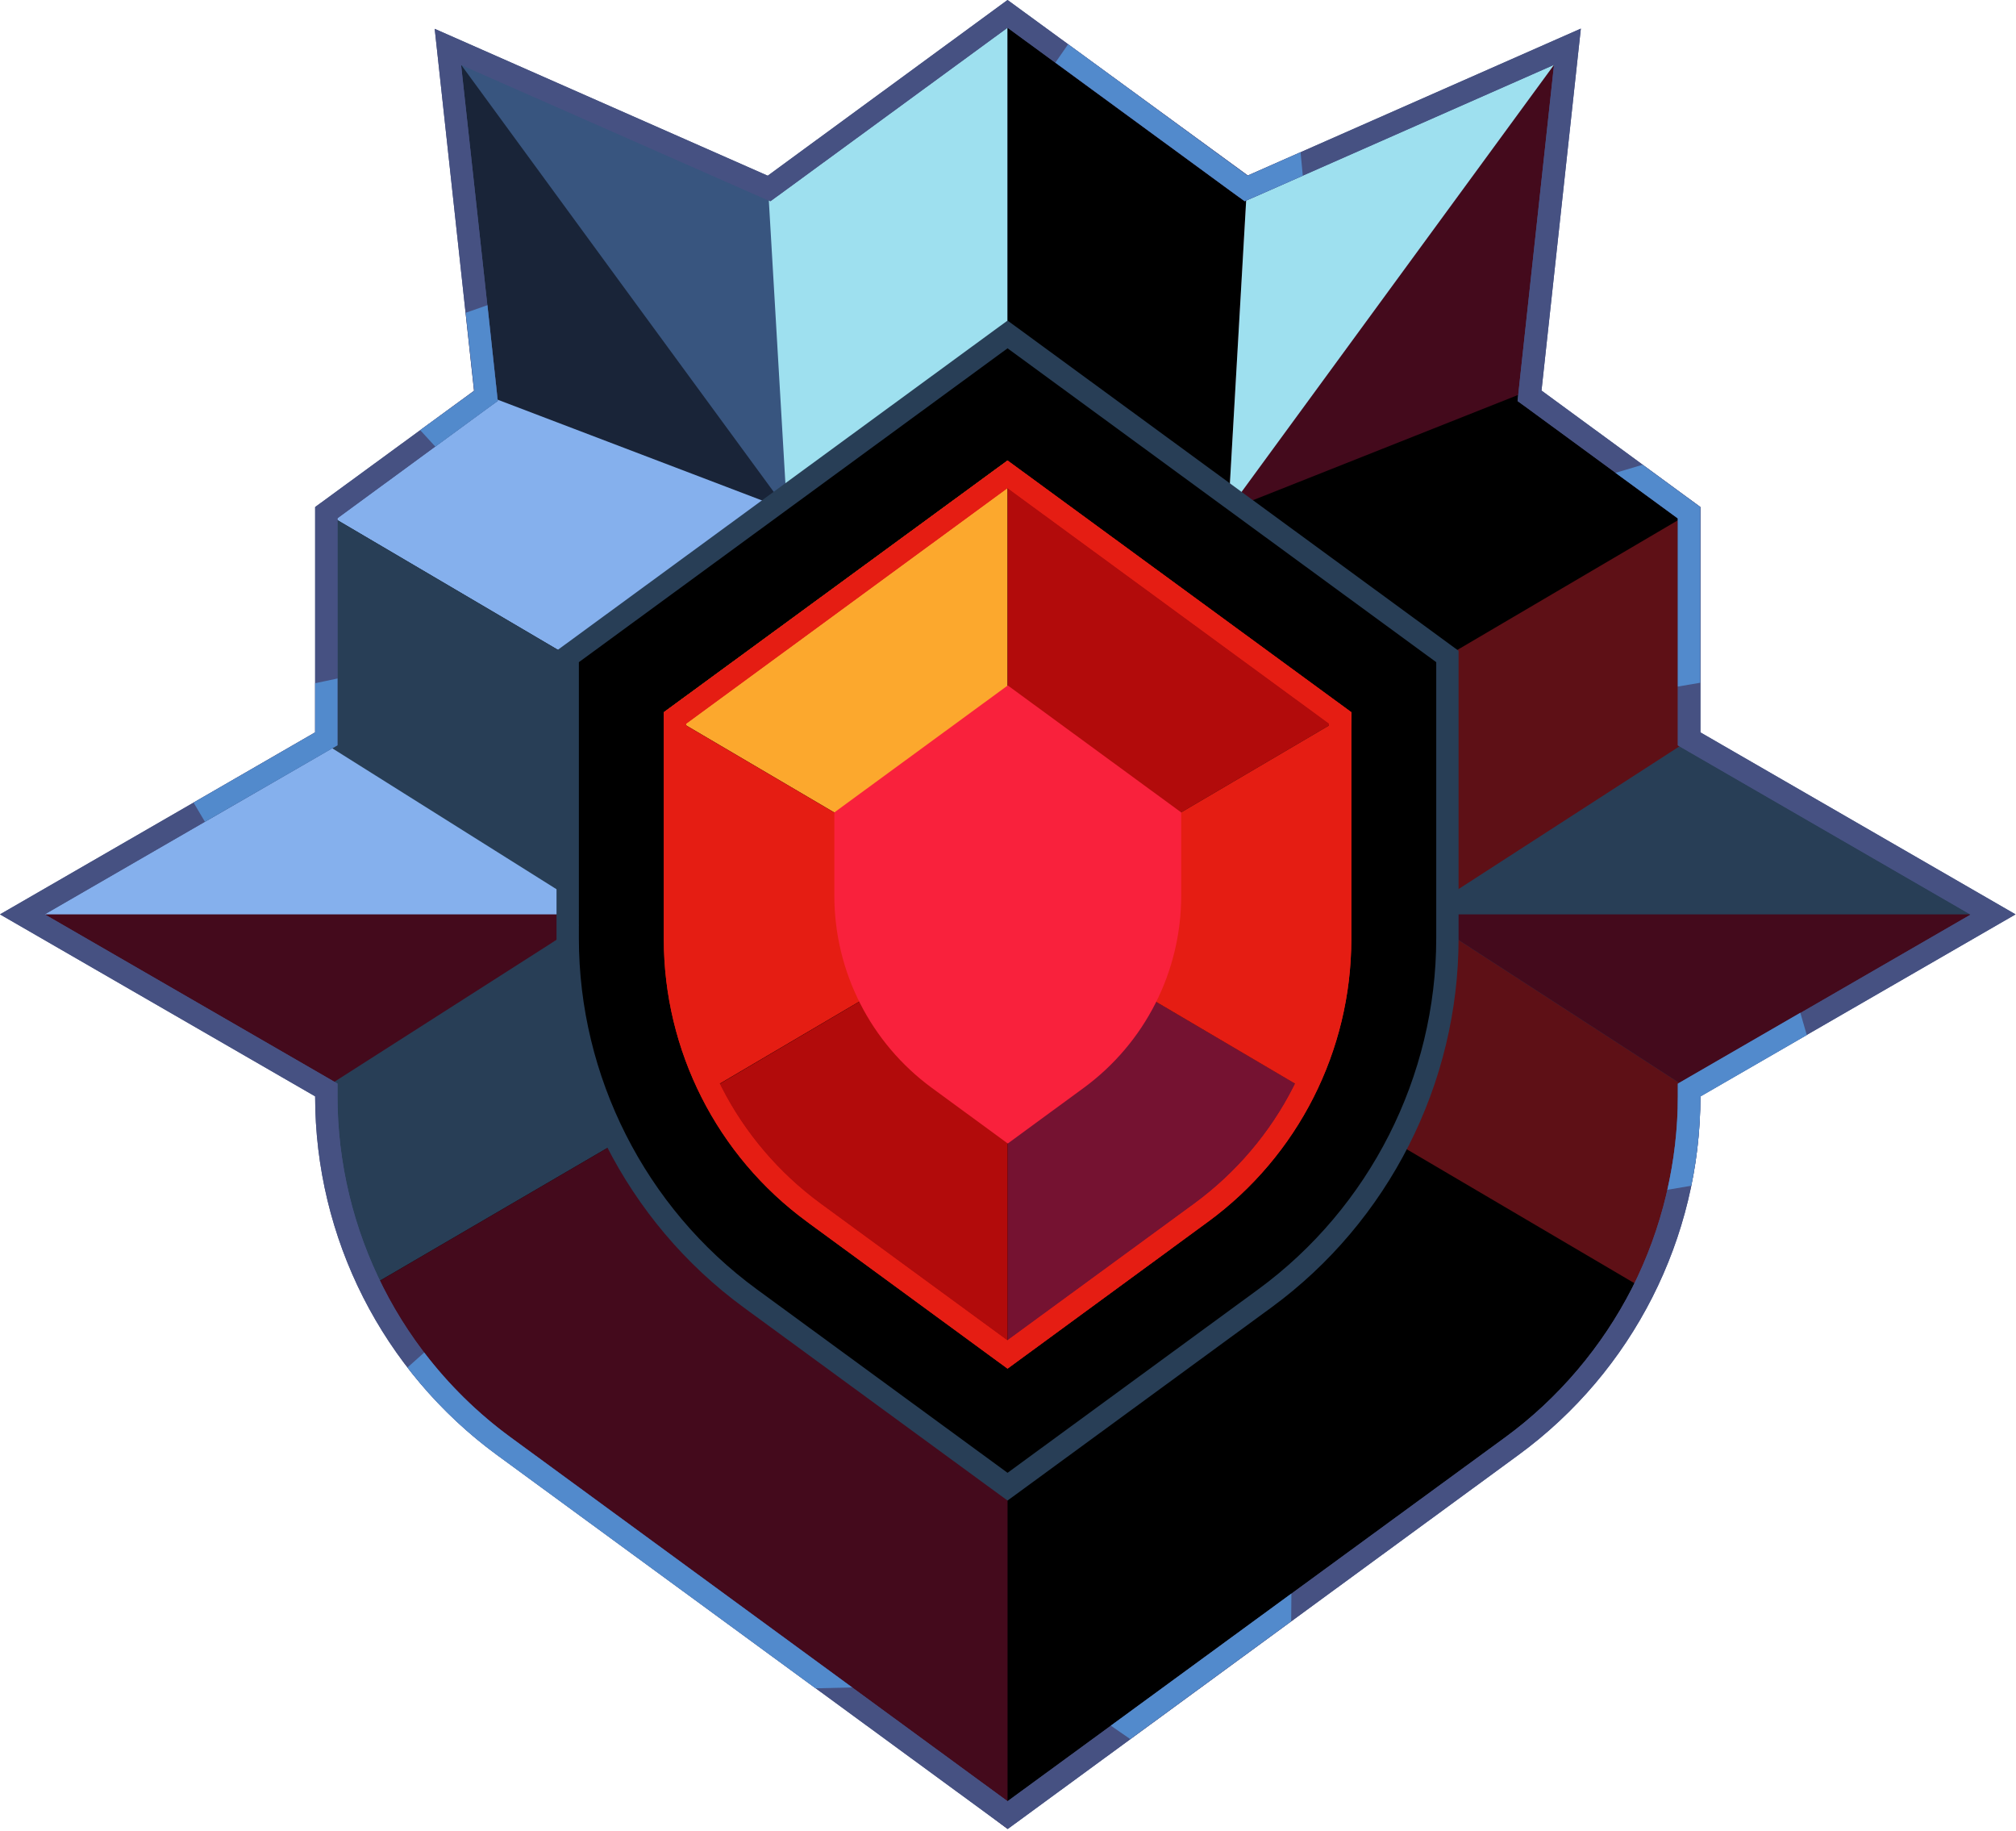 <svg width="902" height="819" viewBox="0 0 902 819" fill="none" xmlns="http://www.w3.org/2000/svg">
<g clip-path="url(#clip0_385_894)">
<path d="M223.7 648.9C173.4 612 143.3 552.8 143.3 490.4V489L4.7 409L143.3 329V228L214.6 175.8L197.3 16.7L343.8 81.3L450.8 2.9L557.8 81.3L704.3 16.7L687 175.9L758.3 228.1V329.1L897 409L758.3 489.1V490.5C758.3 552.9 728.2 612.1 677.9 649L450.8 815.2L223.7 648.9Z" fill="black"/>
<path d="M143.2 228.1L450.8 409V2.9L143.2 228.1Z" fill="#85B0ED"/>
<path d="M339.3 82L350.2 225.5L450.8 152.5V6.8L339.3 82Z" fill="#9EE0EF"/>
<path d="M450.8 6.8V409L755 230.2L450.8 6.8Z" fill="black"/>
<path d="M144.6 228.9L147.3 522.8L164.1 576.3L450.8 409L259 296.2L144.6 228.9Z" fill="#283E56"/>
<path d="M735.6 576.5L450.8 409V811.4L704.7 621.8L735.6 576.5Z" fill="black"/>
<path d="M450.8 818.1V409L164.1 576.3L198.7 625.5L450.8 818.1Z" fill="#440A1C"/>
<path d="M755.4 517.3L755 230.2L450.8 409L739.8 579L755.4 517.3Z" fill="#5E1016"/>
<path d="M336.1 580.5C285.1 543.2 254.7 483.2 254.7 420V293.7L450.8 150.1L646.9 293.7V420C646.9 483.2 616.5 543.2 565.5 580.5L450.8 664.5L336.1 580.5Z" fill="black"/>
<path d="M297 318.6L450.8 409V206L297 318.6Z" fill="#FCA82D"/>
<path d="M450.8 206V409L604.7 318.6L450.8 206Z" fill="#B20B0B"/>
<path d="M297 318.6L304.2 455.3L320.9 485.4L450.8 409L297 318.6Z" fill="#E51D13"/>
<path d="M584.4 487.6L450.8 409V612.1L524.1 558.5L584.4 487.6Z" fill="#751231"/>
<path d="M450.8 612.1V409L319.5 486.3L361.9 547L450.8 612.1Z" fill="#B20B0B"/>
<path d="M598.6 452.8L604.7 318.6L450.8 409L582.1 486.3L598.6 452.8Z" fill="#E51D13"/>
<path d="M373.3 363.4V400.6C373.3 434.6 389.5 466.5 416.9 486.6L450.9 511.5L484.9 486.6C512.3 466.5 528.5 434.6 528.5 400.6V363.4L450.9 306.6L373.3 363.4Z" fill="#F9213C"/>
<path d="M450.8 218.3L594.6 323.6V420C594.6 442.9 589.1 465.9 578.7 486.3C568.3 506.8 553 524.7 534.5 538.3L450.7 599.6L367 538.4C348.5 524.8 333.2 506.9 322.8 486.4C312.5 465.9 307 443 307 420.1V323.7L450.8 218.3ZM450.8 206L297 318.6V420.1C297 470 320.8 517 361.1 546.5L450.8 612.2L540.5 546.5C580.8 517 604.6 470 604.6 420.1V318.6L450.8 206Z" fill="#E51D13"/>
<path d="M558 82L549.6 228.1L687.2 173.5L704.6 16.3L558 82Z" fill="#440A1C"/>
<path d="M558 82L549.6 228.1L623.8 126.7L704.6 16.3L558 82Z" fill="#9EE0EF"/>
<path d="M340.5 79.6L352.1 228.1L214.3 175.6L197 16.3L340.5 79.6Z" fill="#192438"/>
<path d="M343.5 81.3L352.1 228.1L277.8 126.7L197.4 16.8L343.5 81.3Z" fill="#38557F"/>
<path d="M756.6 487.8L644.3 415.1L645.9 402L756.6 330.5L892.8 409.1L756.6 487.8Z" fill="#283E56"/>
<path d="M756.9 488L644.3 415.1L645.7 409H760.7H892.8L756.9 488Z" fill="#440A1C"/>
<path d="M141 486L257.5 415L256.7 402.6L141 329.9L5.3 409L141 486Z" fill="#85B0ED"/>
<path d="M143.8 487.6L259 414L256 409H141H5.3L143.8 487.6Z" fill="#440A1C"/>
<path d="M450.8 12.4L552.2 86.6L556.9 90L562.2 87.7L695.3 29L679.6 173.7L679 179.4L683.7 182.8L750.7 231.9V327.6V333.4L755.7 336.3L881.7 409.1L755.7 481.9L750.7 484.8V490.6C750.7 520.1 743.6 549.7 730.3 576C716.9 602.3 697.3 625.5 673.5 642.9L450.8 805.7L228.3 642.8C204.5 625.4 184.8 602.2 171.5 575.9C158.1 549.5 151 520 151 490.5V484.7L146 481.8L20 409L146 336.2L151 333.3V327.5V231.8L218 182.7L222.7 179.3L222.1 173.6L206.3 29L339.4 87.7L344.7 90L349.4 86.6L450.8 12.4ZM450.8 0L343.5 78.6L194.5 12.9L212.1 174.8L141 226.8V327.6L0 409L141 490.4C141 553.8 171.2 613.3 222.4 650.8L450.9 818.1L679.4 650.8C730.5 613.4 760.8 553.8 760.8 490.4L901.8 409L760.8 327.6V226.8L689.7 174.7L707.3 12.8L558.3 78.5L450.8 0Z" fill="#465182"/>
<path d="M450.8 12.4L552.2 86.6L556.9 90L562.2 87.7L695.3 29L679.6 173.7L679 179.4L683.7 182.8L750.7 231.9V327.6V333.4L755.7 336.3L881.7 409.1L755.7 481.9L750.7 484.8V490.6C750.7 520.1 743.6 549.7 730.3 576C716.9 602.3 697.3 625.5 673.5 642.9L450.8 805.7L228.3 642.8C204.5 625.4 184.8 602.2 171.5 575.9C158.1 549.5 151 520 151 490.5V484.7L146 481.8L20 409L146 336.2L151 333.3V327.5V231.8L218 182.7L222.7 179.3L222.1 173.6L206.3 29L339.4 87.7L344.7 90L349.4 86.6L450.8 12.4ZM450.8 0L343.5 78.6L194.5 12.9L212.1 174.8L141 226.8V327.6L0 409L141 490.4C141 553.8 171.2 613.3 222.4 650.8L450.9 818.1L679.4 650.8C730.5 613.4 760.8 553.8 760.8 490.4L901.8 409L760.8 327.6V226.8L689.7 174.7L707.3 12.8L558.3 78.5L450.8 0Z" fill="#465182"/>
<path d="M381.3 754.8L228.3 642.8C213.7 632.1 200.7 619.3 189.8 605L182.3 611.7C193.6 626.4 207.1 639.7 222.4 650.9L364.9 755.2C370.3 755.1 375.8 754.9 381.3 754.8Z" fill="#528ACC"/>
<path d="M91.7 367.6L146 336.3L151 333.4V327.6V303.5L141 305.6V327.6L86.6 359L91.7 367.6Z" fill="#528ACC"/>
<path d="M805.5 453L755.7 481.8L750.7 484.7V490.5C750.7 504.5 749.1 518.5 746 532.2L756.7 530.4C759.4 517.4 760.8 504 760.8 490.5L808.4 463L805.5 453Z" fill="#528ACC"/>
<path d="M188 192.4C190.3 194.9 192.6 197.4 194.8 199.8L218 182.8L222.7 179.4L222.1 173.7L218.1 136.5C214.9 137.6 211.6 138.8 208.4 139.9L212.2 174.8L188 192.4Z" fill="#528ACC"/>
<path d="M577.8 712.8L497 771.9L505.7 777.9L577.7 725.2C577.7 721.2 577.8 717 577.8 712.8Z" fill="#528ACC"/>
<path d="M750.7 231.9V307.1L760.7 305.4V226.8L734.9 207.9L722.8 211.5L750.7 231.9Z" fill="#528ACC"/>
<path d="M477.9 19.8L472.2 28L552.2 86.6L556.9 90L562.2 87.7L582.9 78.6L581.9 68.1L558.2 78.6L477.9 19.8Z" fill="#528ACC"/>
<path d="M450.8 218.3L594.6 323.6V420C594.6 442.9 589.1 465.9 578.7 486.3C568.3 506.8 553 524.7 534.5 538.3L518.1 550.3L450.7 599.6L367.7 538.8L366.9 538.2C348.4 524.6 333.1 506.7 322.7 486.2C312.5 465.9 307 443 307 420.1V323.7L450.8 218.3ZM450.8 206L297 318.6V420.1C297 470 320.8 517 361.1 546.5L361.9 547.1L450.8 612.2L524.1 558.5L540.5 546.5C580.8 517 604.6 470 604.6 420.1V318.6L450.8 206Z" fill="#E51D13"/>
<path d="M450.8 155.8L642.6 296.2V419.7C642.6 481.5 612.8 540.2 563 576.7L450.8 658.8L338.6 576.7C288.7 540.2 259 481.5 259 419.7V296.2L450.8 155.8ZM450.8 143.4L444.9 147.7L253.1 288.1L249 291.1V296.2V419.7C249 484.7 280.3 546.4 332.7 584.8L444.9 666.9L450.8 671.2L456.7 666.9L568.9 584.8C621.3 546.4 652.6 484.7 652.6 419.7V296.2V291.1L648.5 288.1L456.7 147.7L450.8 143.4Z" fill="#283E56"/>
</g>
<defs>
<clipPath id="clip0_385_894">
<rect width="901.7" height="818.1" fill="white"/>
</clipPath>
</defs>
</svg>
